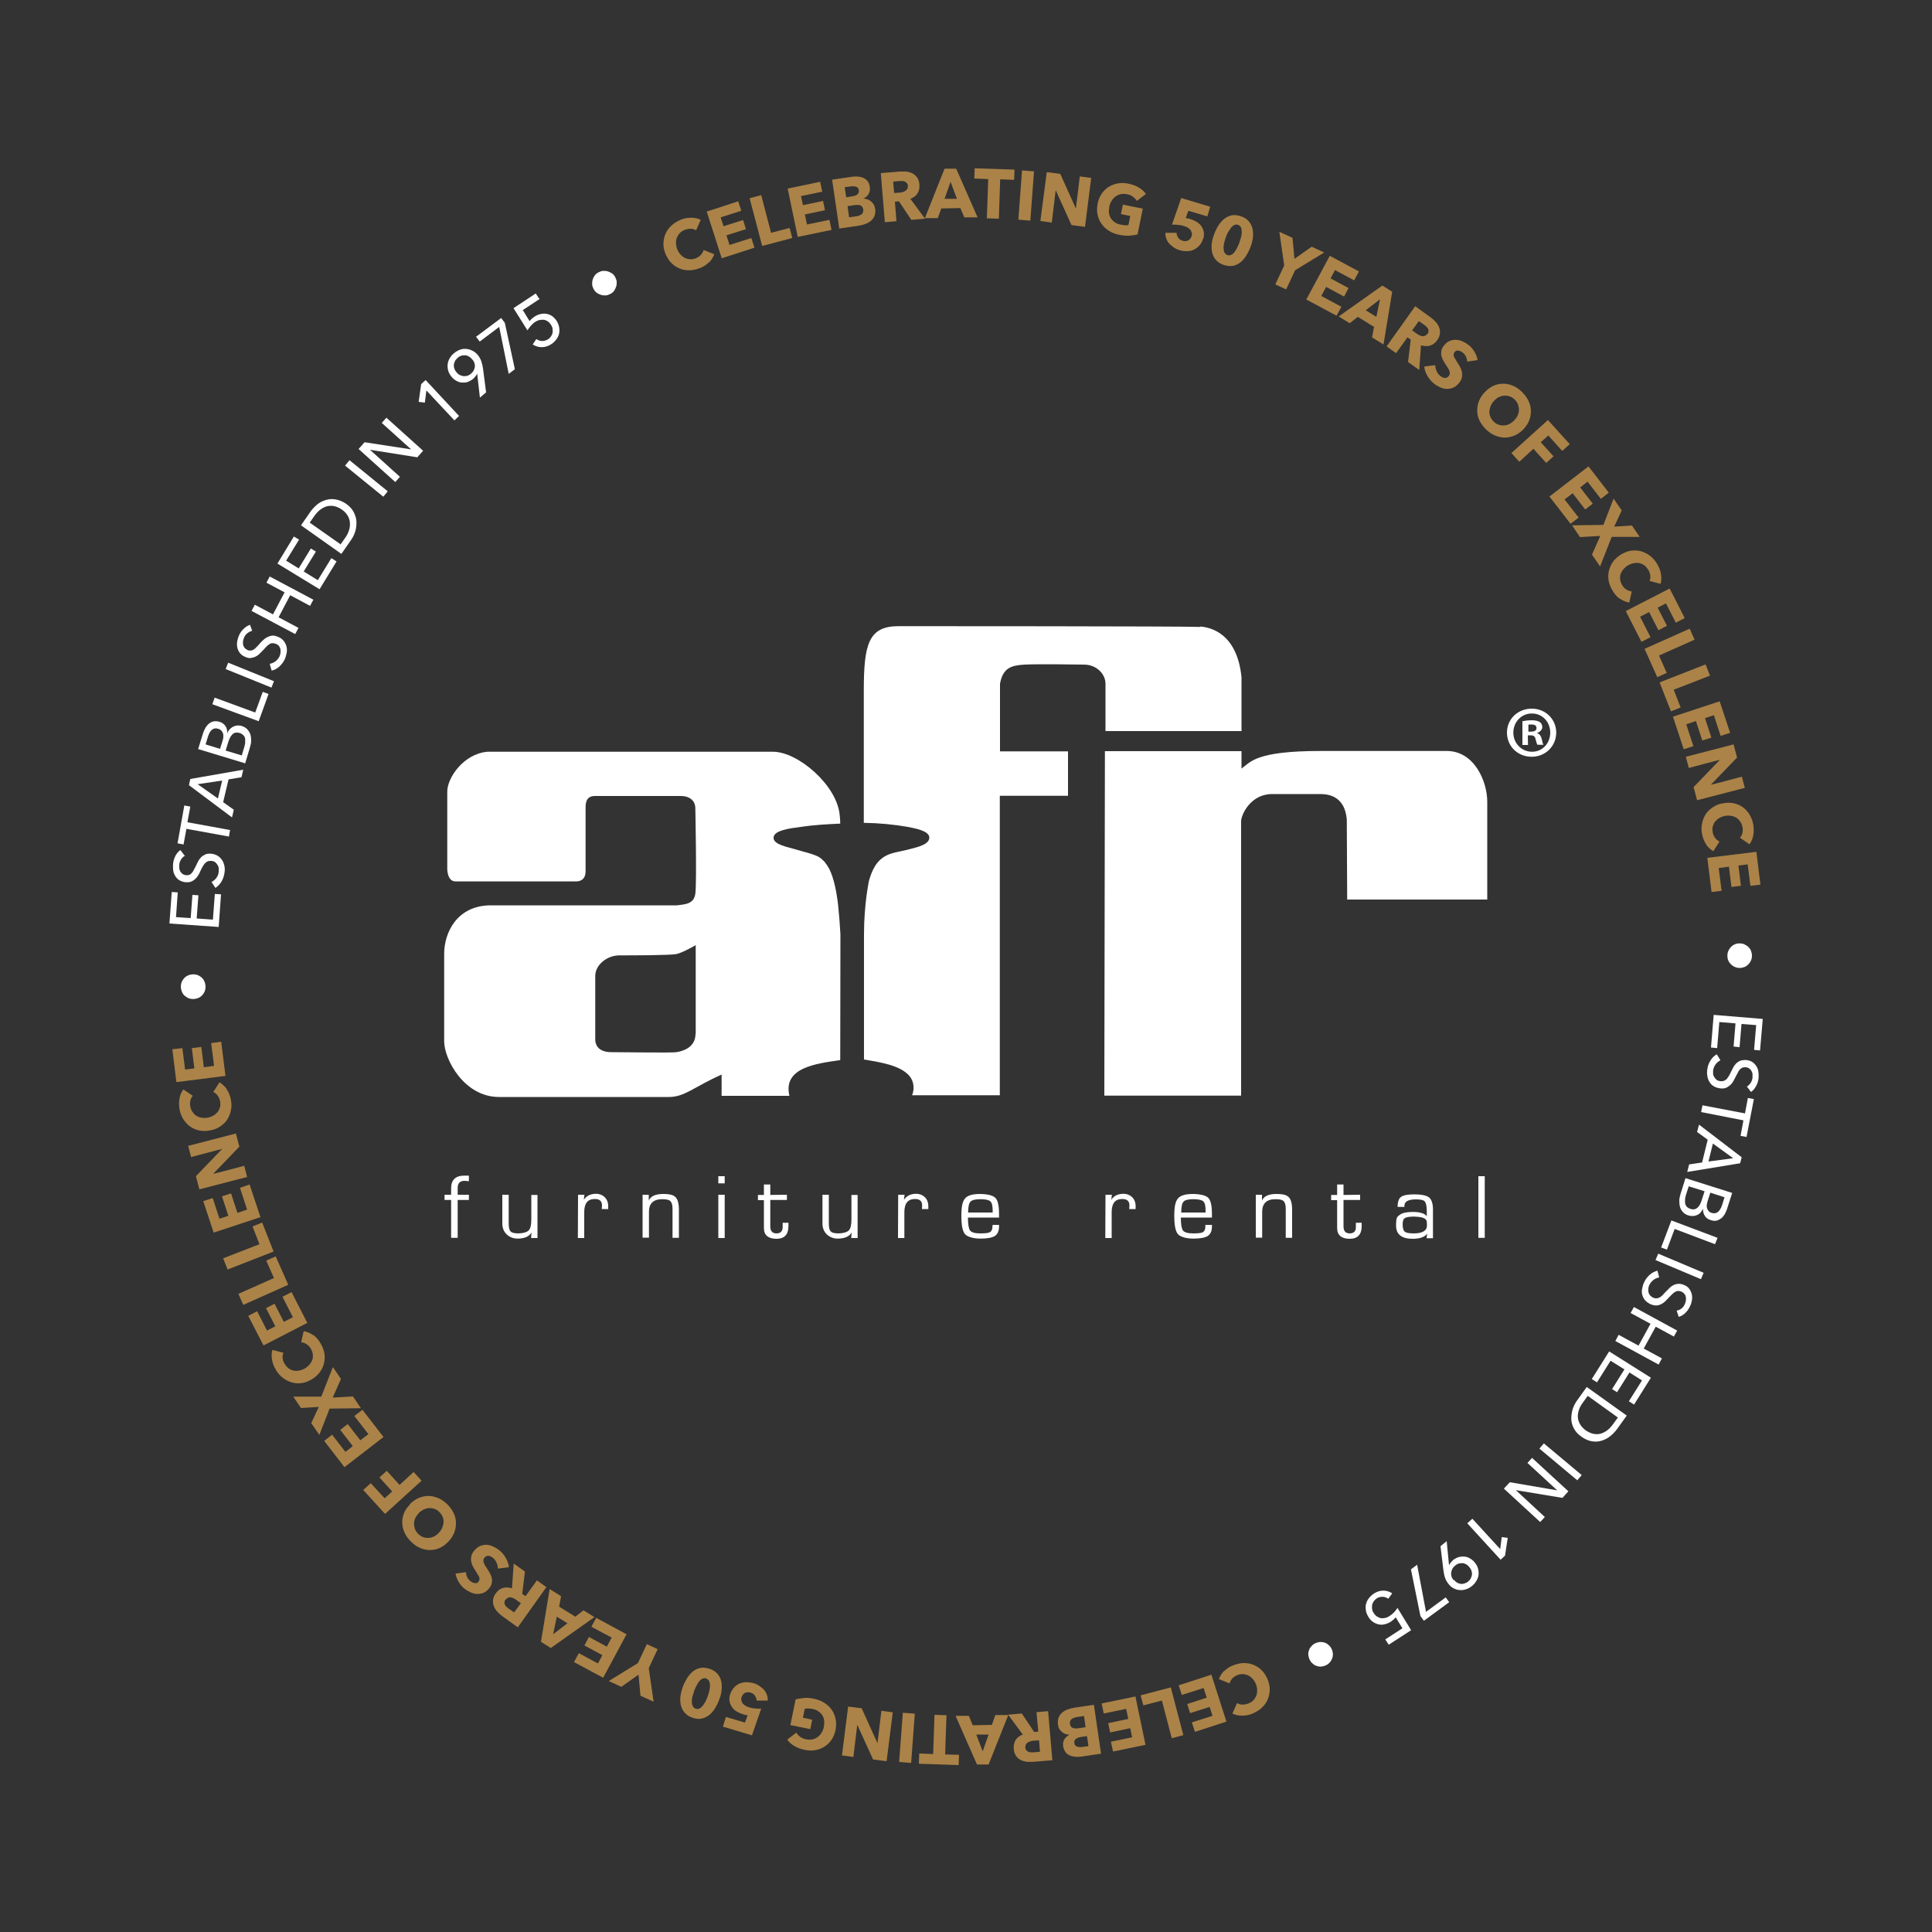 <?xml version="1.0" encoding="utf-8"?>
<!-- Generator: Adobe Illustrator 27.9.0, SVG Export Plug-In . SVG Version: 6.00 Build 0)  -->
<svg version="1.1" id="Layer_1" xmlns="http://www.w3.org/2000/svg" xmlns:xlink="http://www.w3.org/1999/xlink" x="0px" y="0px"
	 viewBox="0 0 1000 1000" style="enable-background:new 0 0 1000 1000;" xml:space="preserve">
<rect x="0" y="0" width="1000" height="1000" fill="#333333" stroke="none"/>
<style type="text/css">
	.st0{fill:#FFFFFF;}
	.st1{fill:#AB8348;}
</style>
<g>
	<g>
		<path class="st0" d="M571.9,388.8h70.7v9c4.6-3.2,6.9-9.1,41-9.1s65.2,0,65.2,0c14.3,0,21,15.7,21,26.3s0,50.6,0,50.6h-72.5
			l-0.2-41.3c-1.1-13.6-11.4-13.3-14.4-13.3s-24.3,0-24.3,0c-11.1,0-16,10.7-16,14.1v142h-70.8L571.9,388.8L571.9,388.8z"/>
		<path class="st0" d="M621.2,324.5c-5.3-0.4-156.1-0.4-156.1-0.4c-15.5,0-18,9.2-18,33.3s0,22.9,0,22.9v45.6
			c7.8,0.1,15.3,0.8,22.7,2.1c4.3,0.8,10.9,2.1,11.2,5.3c0.3,3.7-5.9,5.1-9.7,6.1c-5,1.4-8.7,1.6-12.3,3.3
			c-5.5,2.7-7.7,7.9-9.2,13.1c0,0-2.6,11.9-2.6,27.8v64.8c9,1.5,18.9,3.1,23.5,8.5c2.4,2.8,2.7,6.8,1.4,10h45.4v-155h35.3v-23h-35.2
			v-35c1.5-8.3,5.9-9.5,12.7-9.9s30.8,0,30.8,0c6.5,0,11.1,4.9,11.1,9.9s0,24.5,0,24.5h70.4v-27.9c-2.3-22.7-16-25.8-21.3-26.2
			L621.2,324.5z"/>
		<path class="st0" d="M408.6,567.2c-3.5-14.7,14-16.7,26.3-18.5c0.1-14.2,0-40.1,0.1-65.1c-0.3-5.3-0.7-10.6-1.2-15.2
			c-0.8-6.8-2.1-13.7-4.6-18.7c-0.3-0.5-0.6-1-0.9-1.5c0,0,0-0.1-0.1-0.2c-0.3-0.4-0.6-0.8-0.9-1.2c0,0,0,0,0-0.1
			c-0.3-0.4-0.7-0.8-1.1-1.2l0,0c-0.4-0.4-0.8-0.8-1.3-1.2c-0.2-0.1-0.3-0.2-0.4-0.3c-2.4-1.8-8.7-3.1-12.9-4.4
			c-3.7-1.2-11-2.3-11.2-5.8c-0.2-4,8.1-5,14.1-5.8c7.4-1.1,14.1-1.4,20.4-1.7l0,0c0-2-0.2-3.5-0.3-4.6
			c-1.5-15.4-21.6-32.6-34.5-32.6H252.3c-12.5,1.1-20.8,13.6-20.8,20.6v40.1c0,0,0,6.4,4.2,6.4h62.5c0,0,4.9,0.4,4.9-5.2v-33
			c0-2.8,0.5-6,4.9-6h44.4c4.5,0,7.5,2.4,7.5,6.4c0,0,0.8,39,0,44.2s-4.7,5.4-9.5,6h-96.3c-17.7,0-24.2,14.3-24.2,25.1V539
			c0,9.1,10.2,28.8,28.4,28.8c0,0,82.6,0,87.9,0c8.3,0,12.9-5.2,27.3-11.6v11L408.6,567.2L408.6,567.2z M360,535.1
			c0,7.4-7.2,9.1-9.9,9.5c-2.7,0.4-26.4,0-33.7,0s-8.3-4.5-8.3-6.4v-33c0-5.9,6.2-10.7,12.5-10.7s26.2,0,29.6-0.7
			c3.4-0.8,9.9-4.6,9.9-4.6v45.9L360,535.1z"/>
		<path class="st0" d="M792.9,366.8c7.1,0,12.6,5.5,12.6,12.4s-5.5,12.5-12.7,12.5s-12.8-5.4-12.8-12.5s5.7-12.4,12.8-12.4l0,0
			H792.9z M792.8,369.3c-5.4,0-9.5,4.5-9.5,9.9s4.1,9.9,9.7,9.9c5.4,0,9.4-4.4,9.4-9.9s-4-9.9-9.5-9.9l0,0H792.8z M790.9,385.6H788
			v-12.3c1.1-0.2,2.7-0.5,4.8-0.5s3.4,0.4,4.3,1c0.7,0.5,1.2,1.5,1.2,2.6s-1.1,2.5-2.6,2.9v0.2c1.2,0.4,1.9,1.4,2.3,3
			c0.4,1.9,0.6,2.6,0.9,3h-3.1c-0.4-0.5-0.6-1.5-1-2.9c-0.2-1.4-1-2-2.6-2h-1.4L790.9,385.6L790.9,385.6z M791,378.7h1.4
			c1.6,0,2.9-0.5,2.9-1.8s-0.8-1.9-2.6-1.9s-1.3,0-1.6,0.2v3.5L791,378.7z"/>
	</g>
	<g>
		<path class="st0" d="M233.5,640.7v-19.6h-3.4v-2.7h3.4v-3.3c0-4.4,2.3-6.6,6.8-6.6s1.5,0,2.4,0.2v2.7c-1.1-0.1-1.8-0.2-2.3-0.2
			c-2.3,0-3.5,1.2-3.5,3.6v3.6h5.8v2.7h-5.8v19.6H233.5L233.5,640.7z"/>
		<path class="st0" d="M278.2,618.4v22.4h-3.3l0.2-2.9l0,0c-1.1,2.1-3.6,3.2-7.3,3.2s-7.8-2.6-7.8-7.8v-14.9h3.3v14.9
			c0,2,0.3,3.4,1,4.1c0.7,0.7,2,1,4,1s4.3-0.5,5.3-1.5s1.4-2.9,1.4-5.6v-12.8h3.3L278.2,618.4z"/>
		<path class="st0" d="M299.2,618.4h3.3l-0.3,2.6l0,0c1.3-2,3.4-3.1,6.4-3.1s6.2,2.1,6.2,6.4v1.5h-3.3v-0.6c0.1-0.6,0.1-1,0.1-1.2
			c0-2.3-1.2-3.4-3.7-3.4c-3.7,0-5.5,2.2-5.5,6.8v13.4h-3.3L299.2,618.4L299.2,618.4z"/>
		<path class="st0" d="M332.6,618.4h3.2v3l0,0c1-2.3,3.5-3.4,7.4-3.4s5.4,0.6,6.5,1.7c1.1,1.1,1.7,3.3,1.7,6.5v14.5h-3.3v-15.1
			c0-1.9-0.4-3.2-1.1-3.9s-2.1-1-4.2-1c-4.6,0-6.9,2.2-6.9,6.5v13.4h-3.3v-22.4L332.6,618.4z"/>
		<path class="st0" d="M375.1,608.8v3.7h-3.3v-3.7H375.1z M375.1,618.4v22.4h-3.3v-22.4H375.1z"/>
		<path class="st0" d="M407.3,618.4v2.7h-8.6v13.7c0,2.4,1.1,3.6,3.2,3.6s3.2-1.1,3.2-3.2v-1.1v-1.2h3v1.7c0,4.4-2.1,6.6-6.2,6.6
			s-6.5-1.8-6.5-5.5v-14.5h-3.1v-2.7h3.1v-5.4h3.3v5.4L407.3,618.4L407.3,618.4z"/>
		<path class="st0" d="M443.9,618.4v22.4h-3.3l0.2-2.9l0,0c-1.1,2.1-3.6,3.2-7.3,3.2s-7.8-2.6-7.8-7.8v-14.9h3.3v14.9
			c0,2,0.3,3.4,1,4.1c0.7,0.7,2,1,4,1s4.3-0.5,5.3-1.5s1.4-2.9,1.4-5.6v-12.8h3.3L443.9,618.4z"/>
		<path class="st0" d="M464.9,618.4h3.3l-0.3,2.6l0,0c1.3-2,3.4-3.1,6.4-3.1s6.2,2.1,6.2,6.4v1.5h-3.3v-0.6c0.1-0.6,0.1-1,0.1-1.2
			c0-2.3-1.2-3.4-3.7-3.4c-3.6,0-5.5,2.2-5.5,6.8v13.4h-3.3L464.9,618.4L464.9,618.4z"/>
		<path class="st0" d="M513.8,634h3.3v0.8c0,2.3-0.7,3.9-2.1,4.9c-1.4,0.9-3.9,1.4-7.4,1.4s-6.8-0.8-8.1-2.3
			c-1.3-1.5-1.9-4.7-1.9-9.5s0.6-7.4,1.9-9c1.3-1.5,3.8-2.3,7.6-2.3s6.8,0.7,8.1,2s1.9,4.1,1.9,8.4v1.8H501c0,3.5,0.4,5.8,1.1,6.7
			c0.8,1,2.5,1.5,5.3,1.5s4.3-0.2,5.1-0.7s1.2-1.5,1.2-3L513.8,634L513.8,634z M513.8,627.6v-1.1c0-2.4-0.4-4-1.2-4.7
			s-2.5-1.1-5.1-1.1s-4.4,0.4-5.2,1.3c-0.8,0.8-1.2,2.7-1.2,5.6H513.8L513.8,627.6z"/>
		<path class="st0" d="M572.2,618.4h3.3l-0.3,2.6l0,0c1.3-2,3.4-3.1,6.4-3.1s6.2,2.1,6.2,6.4v1.5h-3.3v-0.6c0.1-0.6,0.1-1,0.1-1.2
			c0-2.3-1.2-3.4-3.7-3.4c-3.7,0-5.5,2.2-5.5,6.8v13.4h-3.3L572.2,618.4L572.2,618.4z"/>
		<path class="st0" d="M624,634h3.3v0.8c0,2.3-0.7,3.9-2.1,4.9c-1.4,0.9-3.9,1.4-7.4,1.4s-6.8-0.8-8.1-2.3s-1.9-4.7-1.9-9.5
			s0.6-7.4,1.9-9c1.3-1.5,3.8-2.3,7.6-2.3s6.8,0.7,8.1,2s1.9,4.1,1.9,8.4v1.8h-16.1c0,3.5,0.4,5.8,1.1,6.7c0.8,1,2.5,1.5,5.3,1.5
			s4.4-0.2,5.1-0.7c0.8-0.5,1.2-1.5,1.2-3V634L624,634z M624,627.6v-1.1c0-2.4-0.4-4-1.2-4.7s-2.5-1.1-5.1-1.1s-4.4,0.4-5.1,1.3
			c-0.8,0.8-1.2,2.7-1.2,5.6h12.7H624z"/>
		<path class="st0" d="M650,618.4h3.2v3l0,0c1-2.3,3.5-3.4,7.4-3.4s5.4,0.6,6.5,1.7c1.1,1.1,1.7,3.3,1.7,6.5v14.5h-3.3v-15.1
			c0-1.9-0.4-3.2-1.1-3.9c-0.7-0.7-2.1-1-4.2-1c-4.6,0-6.9,2.2-6.9,6.5v13.4H650v-22.4L650,618.4z"/>
		<path class="st0" d="M704,618.4v2.7h-8.6v13.7c0,2.4,1.1,3.6,3.2,3.6s3.2-1.1,3.2-3.2v-1.1v-1.2h3v1.7c0,4.4-2.1,6.6-6.2,6.6
			s-6.5-1.8-6.5-5.5v-14.5H689v-2.7h3.1v-5.4h3.3v5.4L704,618.4L704,618.4z"/>
		<path class="st0" d="M726.7,624.7h-3.3c0-2.6,0.6-4.4,1.8-5.2c1.2-0.9,3.5-1.3,6.9-1.3s6.2,0.5,7.6,1.6c1.3,1.1,2,3.2,2,6.3v14.8
			h-3.3l0.3-2.4l0,0c-1.2,1.8-3.8,2.7-7.6,2.7c-5.6,0-8.5-2.3-8.5-6.8s0.6-4.6,1.9-5.6c1.3-1,3.5-1.5,6.9-1.5s6.3,0.8,7.1,2.3l0,0
			v-2.7c0-2.6-0.4-4.2-1-5c-0.7-0.8-2.2-1.1-4.6-1.1c-4,0-6,1.1-6,3.4s0,0.3,0,0.7L726.7,624.7z M732,629.7c-2.5,0-4.1,0.3-4.9,0.8
			c-0.8,0.5-1.1,1.7-1.1,3.4s0.4,3,1.1,3.6c0.7,0.6,2.3,0.9,4.6,0.9c4.6,0,6.9-1.4,6.9-4.2s-0.4-2.9-1.3-3.5
			C736.4,630.1,734.7,629.8,732,629.7L732,629.7z"/>
		<path class="st0" d="M768.5,608.8v31.9h-3.3v-31.9H768.5z"/>
	</g>
</g>
<g>
	<path class="st1" d="M367,135.7c-1.3,1.3-2.9,2.4-4.9,3.1c-1.8,0.7-3.7,1.1-5.4,1.1c-1.8,0-3.5-0.3-5.1-1s-3-1.6-4.2-2.9
		c-1.3-1.3-2.2-2.9-3-4.7c-0.7-1.9-1.1-3.8-1-5.6s0.5-3.5,1.2-5s1.8-2.9,3.1-4.1c1.3-1.2,2.9-2.1,4.7-2.9c1.7-0.7,3.5-1,5.3-1
		c1.9,0,3.5,0.3,5,1.1l-2.4,5.4c-0.8-0.5-1.7-0.8-2.8-0.8c-1,0-2,0.2-2.9,0.5c-1,0.4-1.9,0.9-2.6,1.6s-1.2,1.5-1.6,2.4
		s-0.5,1.8-0.5,2.9c0,1,0.2,2.1,0.6,3.1c0.4,1.1,1,2,1.7,2.8s1.5,1.4,2.3,1.8c0.8,0.4,1.7,0.6,2.7,0.7c1,0,1.9-0.1,2.9-0.5
		c1.1-0.4,2-1.1,2.7-1.8c0.7-0.8,1.1-1.6,1.4-2.5l5.5,2.2c-0.6,1.6-1.5,3.1-2.8,4.4L367,135.7z"/>
	<path class="st1" d="M373.6,133.8l-7.8-24.3l16.3-5.3l1.6,4.9l-10.7,3.4l1.5,4.6l10.1-3.2l1.5,4.7l-10.1,3.2l1.6,5l11.3-3.6l1.6,5
		l-17,5.5L373.6,133.8z"/>
	<path class="st1" d="M394.5,127.3l-6.5-24.7l6-1.6l5.1,19.5l9.6-2.5l1.4,5.2L394.5,127.3z"/>
	<path class="st1" d="M412.9,122.6l-5.2-25l16.8-3.5l1.1,5.1l-11,2.3l1,4.7L426,104l1,4.8l-10.4,2.2l1.1,5.2l11.6-2.4l1.1,5.2
		l-17.4,3.6L412.9,122.6z"/>
	<path class="st1" d="M453,108c0.2,1.4,0,2.6-0.3,3.6c-0.4,1-1,1.9-1.8,2.6s-1.8,1.3-2.9,1.7c-1.1,0.4-2.3,0.7-3.5,0.9l-10.1,1.5
		L430.7,93l10.1-1.5c1-0.1,2-0.2,3-0.1c1.1,0,2,0.3,2.9,0.6c0.9,0.4,1.7,0.9,2.3,1.7c0.6,0.8,1.1,1.8,1.2,3.1c0.2,1.4,0,2.6-0.6,3.6
		s-1.5,1.8-2.7,2.4l0,0c0.7,0,1.4,0.2,2.1,0.4c0.7,0.2,1.3,0.6,1.8,1s1,1,1.4,1.6s0.6,1.4,0.7,2.2L453,108z M444.5,98.4
		c-0.1-0.9-0.5-1.4-1.3-1.7c-0.7-0.3-1.7-0.4-3-0.2l-3,0.4l0.8,5.2l3.3-0.5c1.1-0.2,2-0.5,2.6-1.1S444.7,99.2,444.5,98.4L444.5,98.4
		z M446.8,108.3c-0.2-1-0.7-1.7-1.5-2s-1.9-0.3-3.2-0.1l-3.4,0.5l0.8,5.8l3.4-0.5c0.5,0,1-0.2,1.5-0.3c0.5-0.2,0.9-0.4,1.3-0.6
		s0.7-0.6,0.9-1.1c0.2-0.4,0.3-1,0.2-1.6L446.8,108.3z"/>
	<path class="st1" d="M471.7,113.8l-6.4-9.6l-2.1,0.2l0.8,10.1l-6,0.5l-2.1-25.4l9.7-0.8c1.2-0.1,2.4,0,3.6,0c1.2,0.2,2.3,0.5,3.2,1
		s1.8,1.3,2.4,2.2c0.6,0.9,1,2.1,1.1,3.6c0.1,1.7-0.2,3.2-1,4.5s-2.1,2.2-3.7,2.8l7.6,10.3l-7.2,0.6L471.7,113.8z M469.9,96.2
		c0-0.6-0.2-1.1-0.5-1.4s-0.6-0.6-1-0.8c-0.4-0.2-0.9-0.3-1.4-0.3s-1,0-1.4,0l-3.3,0.3l0.5,5.9l2.9-0.2c0.5,0,1-0.1,1.5-0.3
		c0.5-0.1,1-0.3,1.4-0.6c0.4-0.3,0.7-0.6,1-1S469.9,96.8,469.9,96.2z"/>
	<path class="st1" d="M499.2,112.7l-2.1-5l-9.9,0.2l-1.8,5h-6.7c0,0.1,10.2-25.6,10.2-25.6h6c0-0.1,11.1,25.2,11.1,25.2h-6.9
		L499.2,112.7z M492,94.1l-3.1,8.8h6.4C495.3,102.8,492,94.1,492,94.1z"/>
	<path class="st1" d="M517.7,92.9l-0.7,20.3l-6.2-0.2l0.7-20.3l-7.2-0.3l0.2-5.3l20.6,0.7l-0.2,5.3l-7.2-0.3L517.7,92.9z"/>
	<path class="st1" d="M527.1,113.7l1.9-25.5l6.2,0.5l-1.9,25.5L527.1,113.7z"/>
	<path class="st1" d="M554.6,116.5l-8.1-17.9h-0.1l-2,16.6l-5.9-0.8l3.3-25.3l7,0.9l8,17.8h0.1l2-16.5l5.9,0.8l-3.2,25.3
		L554.6,116.5L554.6,116.5z"/>
	<path class="st1" d="M584.7,122c-1.7,0-3.5,0-5.5-0.5c-2-0.4-3.8-1.1-5.3-2.1c-1.6-1-2.8-2.2-3.8-3.6s-1.6-3-2-4.7
		c-0.4-1.8-0.3-3.6,0-5.6c0.4-2,1.1-3.7,2.1-5.2s2.3-2.7,3.7-3.6c1.5-0.9,3.1-1.5,4.8-1.8c1.8-0.3,3.6-0.2,5.5,0.2
		c2,0.4,3.8,1.1,5.3,2s2.8,2,3.6,3.3l-4.7,3.6c-0.4-0.8-1.1-1.5-2-2.2s-1.9-1.1-3.2-1.3c-1.1-0.2-2.1-0.2-3.1,0s-1.9,0.6-2.7,1.2
		s-1.5,1.3-2,2.2c-0.6,0.9-1,1.9-1.2,3c-0.2,1.2-0.3,2.2-0.2,3.3c0.1,1,0.5,2,1,2.8s1.2,1.5,2.1,2.1c0.9,0.6,1.9,1,3.1,1.2
		c0.7,0.1,1.4,0.2,2,0.3s1.3,0,1.9-0.2l0.9-4.6l-4.8-1l1-4.9l10.3,2.1l-2.7,13.3c-1.4,0.4-2.9,0.6-4.6,0.7L584.7,122z"/>
	<path class="st1" d="M622.7,123.5c-0.4,1.5-1.1,2.7-2,3.7c-0.9,0.9-1.8,1.6-2.9,2.1c-1.1,0.5-2.3,0.7-3.5,0.7s-2.5-0.1-3.7-0.5
		c-1.1-0.3-2.1-0.8-3-1.4c-0.9-0.6-1.7-1.3-2.4-2c-0.7-0.8-1.2-1.6-1.5-2.6c-0.4-0.9-0.5-1.9-0.5-3h5.8c0,0.9,0.3,1.7,0.8,2.5
		s1.3,1.3,2.3,1.6c1,0.3,1.9,0.3,2.8-0.1c0.9-0.4,1.5-1.2,1.9-2.3c0.2-0.7,0.2-1.4,0-1.9c-0.2-0.6-0.4-1.1-0.8-1.5
		c-0.4-0.4-0.9-0.8-1.4-1.1c-0.6-0.3-1.1-0.5-1.7-0.7c-0.9-0.3-1.9-0.5-3.1-0.6c-1.2-0.1-2.2-0.2-3.2-0.1l4.8-13.8l15,4.5l-1.5,5
		l-9.8-2.9l-1.4,3.8c0.4,0,0.8,0,1.3,0.2c0.5,0,0.9,0.2,1.2,0.3c1.2,0.4,2.3,0.9,3.3,1.5s1.8,1.4,2.4,2.3c0.6,0.9,1,1.9,1.2,3
		s0,2.3-0.3,3.6L622.7,123.5z"/>
	<path class="st1" d="M647.3,127.7c-0.6,1.7-1.4,3.2-2.3,4.7c-0.9,1.4-1.9,2.6-3.1,3.5c-1.2,0.9-2.5,1.5-3.9,1.7
		c-1.4,0.3-3,0-4.7-0.5c-1.7-0.6-3-1.5-4-2.6c-0.9-1.1-1.6-2.4-1.9-3.8c-0.3-1.4-0.4-3-0.2-4.6c0.2-1.7,0.6-3.3,1.3-5
		c0.6-1.7,1.4-3.2,2.3-4.6c0.9-1.4,1.9-2.5,3.1-3.4c1.2-0.9,2.5-1.4,3.9-1.7c1.4-0.2,3,0,4.7,0.6s3,1.5,3.9,2.6s1.6,2.4,1.9,3.8
		s0.4,2.9,0.2,4.6c-0.2,1.6-0.6,3.3-1.3,5L647.3,127.7z M641.5,125.5c0.3-0.7,0.5-1.6,0.8-2.5c0.2-0.9,0.4-1.8,0.4-2.7
		c0-0.9,0-1.7-0.3-2.4c-0.3-0.7-0.8-1.2-1.5-1.5s-1.5-0.2-2.1,0.1c-0.7,0.4-1.3,0.9-1.8,1.6s-1,1.5-1.5,2.3c-0.4,0.9-0.8,1.7-1,2.4
		c-0.3,0.8-0.5,1.6-0.8,2.6c-0.2,0.9-0.4,1.9-0.4,2.7s0.1,1.7,0.4,2.4s0.8,1.2,1.5,1.5s1.4,0.2,2.1-0.1s1.3-0.9,1.8-1.6
		c0.5-0.7,1-1.5,1.4-2.4s0.8-1.7,1.1-2.5L641.5,125.5z"/>
	<path class="st1" d="M670.3,140l-4.6,9.8l-5.6-2.6l4.6-9.8l-2.5-17.4l6.8,3.1l1,10.9l8.9-6.3l6.5,3l-15.1,9.2L670.3,140z"/>
	<path class="st1" d="M676.2,154.9l12.1-22.5l15.1,8.1l-2.5,4.6l-9.9-5.3l-2.3,4.3l9.3,5l-2.3,4.4l-9.3-5l-2.5,4.7l10.4,5.6
		l-2.5,4.6l-15.7-8.4L676.2,154.9z"/>
	<path class="st1" d="M710.2,174.5l1-5.3l-8.4-5.2l-4.2,3.3l-5.7-3.5l22.6-16l5.1,3.2l-4.5,27.3l-5.8-3.6L710.2,174.5z M714.3,154.9
		l-7.4,5.7l5.5,3.4L714.3,154.9L714.3,154.9z"/>
	<path class="st1" d="M728.8,187.3l1.4-11.5l-1.7-1.2l-5.9,8.2l-4.9-3.5l14.8-20.8l7.9,5.7c1,0.7,1.9,1.5,2.7,2.4s1.4,1.8,1.8,2.9
		c0.4,1,0.5,2.1,0.4,3.2c-0.1,1.1-0.6,2.3-1.5,3.5c-1,1.4-2.2,2.3-3.7,2.7c-1.4,0.4-3,0.3-4.6-0.2l-0.9,12.8l-5.9-4.2L728.8,187.3z
		 M738.9,172.8c0.4-0.5,0.5-1,0.5-1.4c0-0.5,0-0.9-0.3-1.3c-0.2-0.4-0.5-0.8-0.9-1.1s-0.7-0.7-1.1-0.9l-2.7-1.9l-3.5,4.8l2.4,1.7
		c0.4,0.3,0.9,0.6,1.3,0.8s1,0.4,1.4,0.5c0.5,0,1,0,1.4-0.1c0.5-0.2,0.9-0.5,1.3-1L738.9,172.8z"/>
	<path class="st1" d="M759.4,187.2c0-0.9-0.2-1.7-0.6-2.6c-0.4-0.8-0.9-1.5-1.6-2c-0.3-0.3-0.7-0.5-1-0.7s-0.8-0.3-1.1-0.4
		c-0.4,0-0.8,0-1.2,0c-0.4,0.1-0.7,0.4-1,0.8c-0.3,0.3-0.4,0.7-0.5,1c0,0.3,0,0.7,0.1,1.1c0.1,0.4,0.3,0.8,0.6,1.2s0.6,0.9,0.9,1.5
		c0.5,0.8,1,1.6,1.5,2.4c0.5,0.9,0.9,1.8,1.1,2.7c0.2,0.9,0.3,1.9,0.1,2.9c-0.1,1-0.6,2-1.4,3c-0.9,1.1-1.9,2-3,2.5
		s-2.2,0.7-3.4,0.7s-2.3-0.3-3.4-0.8c-1.1-0.5-2.2-1.1-3.2-1.9c-1.4-1.1-2.6-2.5-3.5-4.1s-1.5-3.2-1.6-4.8l5.7-0.7
		c0,1,0.2,2,0.7,3.1c0.5,1,1.1,1.9,1.9,2.5c0.4,0.3,0.7,0.5,1.1,0.7c0.4,0.2,0.8,0.3,1.2,0.3s0.8,0,1.1-0.2c0.4-0.2,0.7-0.4,1-0.8
		c0.3-0.4,0.5-0.8,0.5-1.2s0-0.9-0.2-1.4s-0.4-1-0.8-1.6c-0.4-0.6-0.8-1.3-1.3-2s-0.9-1.5-1.3-2.2c-0.4-0.8-0.6-1.6-0.8-2.4
		c-0.1-0.8,0-1.7,0.1-2.5c0.2-0.9,0.7-1.7,1.4-2.6c0.9-1.1,1.9-1.9,3-2.3c1.1-0.4,2.2-0.6,3.3-0.5c1.1,0,2.3,0.4,3.4,0.9
		s2.1,1.1,3.1,1.9c1.1,0.9,2.1,2,2.9,3.4c0.8,1.4,1.4,2.8,1.6,4.3l-5.7,0.8L759.4,187.2z"/>
	<path class="st1" d="M788.6,222.1c-1.4,1.5-2.9,2.5-4.6,3.3c-1.7,0.7-3.4,1.1-5.1,1.1c-1.7,0-3.4-0.4-5.1-1.1
		c-1.7-0.7-3.2-1.8-4.7-3.2c-1.4-1.4-2.5-2.9-3.3-4.5s-1.2-3.3-1.2-5s0.2-3.4,0.9-5.1c0.7-1.7,1.7-3.3,3.1-4.7
		c1.4-1.5,3-2.6,4.6-3.3s3.3-1,5-1s3.4,0.4,5,1.1c1.7,0.7,3.2,1.8,4.6,3.2c1.4,1.4,2.5,2.9,3.3,4.5s1.2,3.3,1.3,5
		c0,1.7-0.2,3.4-0.8,5C791,219.1,789.9,220.6,788.6,222.1L788.6,222.1z M783.8,217.5c0.8-0.8,1.4-1.7,1.8-2.6
		c0.4-0.9,0.6-1.9,0.6-2.8c0-0.9-0.2-1.9-0.5-2.8c-0.4-0.9-0.9-1.7-1.7-2.5s-1.6-1.3-2.5-1.6s-1.8-0.5-2.8-0.4
		c-0.9,0-1.9,0.3-2.8,0.7c-0.9,0.4-1.8,1.1-2.5,1.9c-0.8,0.8-1.4,1.7-1.8,2.7c-0.4,0.9-0.6,1.9-0.7,2.8c0,0.9,0.1,1.9,0.5,2.8
		c0.4,0.9,0.9,1.7,1.7,2.5s1.6,1.3,2.5,1.6s1.8,0.5,2.8,0.4c1,0,1.9-0.3,2.8-0.7C782.1,219,783,218.4,783.8,217.5L783.8,217.5z"/>
	<path class="st1" d="M801.4,225.4l-3.9,3.5l6.6,7.3l-3.8,3.4l-6.6-7.3l-7.3,6.7l-4.1-4.5l18.9-17.1l11.3,12.5l-3.9,3.5L801.4,225.4
		L801.4,225.4z"/>
	<path class="st1" d="M802,257l20.2-15.6l10.5,13.6l-4.1,3.2l-6.9-8.9l-3.8,3l6.5,8.4l-3.9,3l-6.5-8.4l-4.2,3.2l7.3,9.4l-4.2,3.2
		L802,257L802,257z"/>
	<path class="st1" d="M824,287.1l4.3-9.7l-10.5,0.6l-4.1-6.1l16.2-0.2l5.3-13.6l4.2,6.1l-3.9,8.4l9.2-0.6l4,5.9h-14.5l-6,15.3
		l-4.3-6.3L824,287.1z"/>
	<path class="st1" d="M838.5,310c-1.5-1-2.8-2.5-3.9-4.4c-1-1.7-1.7-3.4-2-5.2c-0.3-1.8-0.2-3.5,0.2-5.1s1.1-3.2,2.2-4.7
		c1.1-1.4,2.5-2.7,4.2-3.7c1.8-1,3.5-1.7,5.3-1.9s3.5-0.1,5.1,0.4s3.2,1.3,4.6,2.4c1.4,1.1,2.6,2.5,3.6,4.2c0.9,1.6,1.6,3.2,1.9,5.1
		c0.3,1.8,0.3,3.5-0.2,5.1l-5.7-1.5c0.4-0.9,0.5-1.9,0.4-2.9c-0.2-1-0.5-1.9-1-2.8c-0.6-0.9-1.2-1.7-2-2.3c-0.8-0.6-1.7-1-2.6-1.2
		c-0.9-0.2-1.9-0.2-2.9,0s-2,0.5-3,1.1s-1.8,1.3-2.5,2.1c-0.6,0.8-1.1,1.6-1.4,2.5c-0.3,0.9-0.3,1.8-0.2,2.8s0.5,1.9,1,2.8
		c0.6,1.1,1.4,1.9,2.3,2.4c0.9,0.5,1.8,0.9,2.7,0.9l-1.3,5.8c-1.7-0.3-3.3-1-4.8-2L838.5,310z"/>
	<path class="st1" d="M841.5,316.3l22.7-11.7l7.8,15.3l-4.6,2.4l-5.1-10l-4.3,2.2l4.8,9.4l-4.4,2.3l-4.8-9.4l-4.7,2.4l5.4,10.6
		l-4.7,2.4L841.5,316.3L841.5,316.3z"/>
	<path class="st1" d="M851.3,335.8l23.3-10.4l2.5,5.7l-18.4,8.2l4,9l-4.9,2.2l-6.6-14.7L851.3,335.8z"/>
	<path class="st1" d="M859,353.2l23.8-9.3l2.3,5.8l-18.8,7.3l3.6,9.2l-5,2L859,353.2L859,353.2z"/>
	<path class="st1" d="M865.8,371l24.3-8l5.4,16.3l-4.9,1.6l-3.5-10.7l-4.6,1.5l3.3,10.1l-4.7,1.5l-3.3-10.1l-5,1.7l3.7,11.3l-5,1.6
		l-5.6-16.9L865.8,371z"/>
	<path class="st1" d="M876.6,407.4l13.6-14.1l0,0c0-0.1-16.1,4.2-16.1,4.2l-1.5-5.8l24.7-6.4l1.8,6.8l-13.6,14.1l0,0
		c0,0.1,16.1-4.2,16.1-4.2l1.5,5.8l-24.7,6.4L876.6,407.4z"/>
	<path class="st1" d="M883.2,437.2c-1-1.5-1.8-3.3-2.2-5.4c-0.4-1.9-0.4-3.8,0-5.6c0.3-1.8,1-3.4,1.9-4.8s2.2-2.6,3.7-3.6
		s3.2-1.7,5.2-2c2-0.4,3.9-0.4,5.7,0s3.3,1.1,4.7,2.1s2.5,2.3,3.4,3.8s1.6,3.3,1.9,5.2c0.3,1.8,0.3,3.6,0,5.4s-1,3.4-2,4.7l-4.9-3.4
		c0.7-0.7,1.1-1.6,1.3-2.6s0.2-2,0-2.9c-0.2-1.1-0.6-2-1.1-2.8c-0.6-0.8-1.2-1.5-2-2s-1.7-0.9-2.7-1c-1-0.2-2.1-0.2-3.2,0
		c-1.1,0.2-2.1,0.6-3,1.1s-1.6,1.2-2.2,1.9s-0.9,1.6-1.2,2.5c-0.2,0.9-0.2,1.9,0,3c0.2,1.2,0.7,2.2,1.3,3s1.4,1.4,2.2,1.8l-3.2,5
		c-1.5-0.9-2.7-2.1-3.8-3.5L883.2,437.2z"/>
	<path class="st1" d="M883.8,444l25.3-3.1l2.1,17l-5.2,0.6l-1.4-11.1l-4.8,0.6l1.3,10.5l-4.9,0.6l-1.3-10.5l-5.3,0.7l1.5,11.8
		l-5.2,0.6l-2.2-17.7H883.8z"/>
	<path class="st0" d="M900.4,488.3c0.9,0,1.7,0.1,2.5,0.5s1.5,0.8,2,1.3c0.6,0.6,1.1,1.2,1.4,2c0.3,0.8,0.5,1.6,0.5,2.5
		s-0.1,1.7-0.5,2.5c-0.3,0.8-0.8,1.5-1.3,2c-0.6,0.6-1.2,1.1-2,1.4s-1.6,0.5-2.5,0.5s-1.7-0.1-2.5-0.5c-0.8-0.3-1.5-0.8-2-1.3
		c-0.6-0.6-1.1-1.2-1.4-2c-0.4-0.8-0.5-1.6-0.5-2.5s0.1-1.7,0.5-2.5c0.3-0.8,0.8-1.5,1.3-2c0.6-0.6,1.2-1.1,2-1.4
		C898.7,488.4,899.5,488.3,900.4,488.3z"/>
	<path class="st0" d="M889.9,529.2l-1.1,13.3l-3.2-0.3l1.4-16.9l25.4,2.1l-1.4,16.3l-3.1-0.3l1.1-12.8l-7.6-0.6l-1,12l-3.1-0.3l1-12
		l-8.5-0.7L889.9,529.2z"/>
	<path class="st0" d="M904,562.5c0.8-0.4,1.4-1,2-1.8s0.9-1.7,1.1-2.8c0-0.6,0-1.2,0-1.8s-0.2-1.2-0.5-1.7s-0.7-1-1.1-1.3
		c-0.5-0.4-1.1-0.6-1.8-0.7c-0.7,0-1.3,0-1.8,0.2s-0.9,0.5-1.3,0.9c-0.4,0.4-0.7,0.9-1,1.5s-0.6,1.2-1,1.9c-0.4,0.8-0.8,1.6-1.3,2.5
		c-0.5,0.8-1,1.6-1.7,2.2s-1.4,1.1-2.3,1.5c-0.9,0.3-2,0.4-3.2,0.2c-1.3-0.2-2.4-0.6-3.3-1.2c-0.9-0.6-1.6-1.4-2.1-2.3
		c-0.5-0.9-0.9-1.9-1-3c-0.2-1.1-0.2-2.2,0-3.3c0.2-1.6,0.7-3.1,1.6-4.5c0.8-1.4,1.9-2.5,3.3-3.3l1.9,3.1c-1,0.5-1.8,1.2-2.5,2.1
		c-0.7,0.9-1.1,2-1.3,3.1c0,0.6,0,1.2,0,1.8s0.3,1.2,0.6,1.7s0.7,1,1.2,1.4s1.1,0.6,1.9,0.7s1.4,0,2-0.2c0.6-0.3,1.1-0.6,1.5-1.1
		s0.8-1.1,1.2-1.8s0.7-1.4,1.1-2.2c0.4-0.8,0.8-1.5,1.2-2.3c0.5-0.7,1-1.4,1.6-1.9s1.4-1,2.2-1.2s1.8-0.3,3-0.2
		c1.3,0.2,2.3,0.6,3.1,1.2c0.8,0.6,1.5,1.4,2,2.3c0.5,0.9,0.8,1.9,0.9,3c0.1,1.1,0.1,2.1,0,3.2c-0.2,1.5-0.7,2.8-1.4,4
		s-1.5,2.2-2.5,2.8l-2.1-2.8L904,562.5z"/>
	<path class="st0" d="M880.5,575.6l0.7-3.5l22,4.2l1.5-8l3.1,0.6l-3.8,19.6l-3.1-0.6l1.5-8L880.5,575.6L880.5,575.6z"/>
	<path class="st0" d="M878.4,585.9l1-3.8l22.1,16.9l-0.8,3.1l-27.4,4.5l1-3.9l6.7-1l2.9-11.8L878.4,585.9z M886.6,591.9l-2.3,9.3
		l12.8-1.7L886.6,591.9L886.6,591.9z"/>
	<path class="st0" d="M896.6,617.4l-2.7,8.4c-0.3,0.9-0.7,1.8-1.2,2.7c-0.5,0.8-1.1,1.6-1.8,2.1s-1.5,1-2.4,1.2s-2,0.1-3.1-0.3
		c-1.4-0.4-2.4-1.2-3-2.2c-0.7-1.1-1-2.3-0.9-3.7l0,0c-0.3,0.7-0.8,1.4-1.3,2s-1.1,1-1.8,1.3s-1.4,0.5-2.1,0.5c-0.8,0-1.6,0-2.4-0.3
		c-1.2-0.4-2.1-0.9-2.8-1.7s-1.2-1.6-1.5-2.6s-0.4-2.1-0.4-3.3s0.3-2.4,0.7-3.7l2.5-8l24.3,7.7L896.6,617.4z M874.1,614l-1.4,4.3
		c-0.2,0.7-0.4,1.4-0.5,2.2s0,1.5,0,2.2c0.1,0.7,0.4,1.3,0.8,1.8c0.4,0.5,1.1,0.9,1.9,1.2c1.4,0.5,2.6,0.3,3.6-0.5s1.7-2.1,2.3-4
		l1.5-4.6L874,614L874.1,614z M885.2,617.5l-1.4,4.4c-0.2,0.6-0.3,1.3-0.4,1.9c0,0.6,0,1.2,0.2,1.7s0.5,1,0.8,1.4
		c0.4,0.4,0.9,0.7,1.6,0.9c1.3,0.4,2.4,0.2,3.3-0.6c0.9-0.8,1.6-2,2.1-3.6l1.2-3.9l-7.4-2.4L885.2,617.5z"/>
	<path class="st0" d="M866.8,636.1l-4,10.7l-3-1.1l5.3-14l23.9,9l-1.3,3.3L866.8,636.1z"/>
	<path class="st0" d="M856.9,652.2l1.4-3.3l23.5,9.9l-1.4,3.3L856.9,652.2z"/>
	<path class="st0" d="M867.9,678.4c0.8-0.2,1.7-0.5,2.4-1.1c0.8-0.6,1.4-1.4,1.8-2.4c0.2-0.5,0.4-1.1,0.5-1.7c0.1-0.6,0.1-1.2,0-1.8
		s-0.3-1.1-0.7-1.6s-0.8-0.9-1.5-1.2c-0.6-0.3-1.2-0.4-1.8-0.4c-0.5,0-1.1,0.2-1.6,0.5s-1,0.7-1.5,1.2s-1,1-1.5,1.5
		c-0.6,0.7-1.3,1.3-1.9,2c-0.7,0.7-1.4,1.2-2.2,1.6c-0.8,0.4-1.7,0.7-2.6,0.7s-2-0.2-3.1-0.7c-1.2-0.6-2.1-1.3-2.8-2.1
		s-1.1-1.8-1.4-2.8c-0.2-1-0.3-2.1,0-3.2c0.2-1.1,0.5-2.2,1-3.2c0.7-1.5,1.6-2.7,2.8-3.8s2.6-1.8,4.1-2.2l0.9,3.5
		c-1.1,0.2-2.1,0.6-3,1.3s-1.6,1.6-2.1,2.6c-0.3,0.5-0.4,1.1-0.5,1.7c-0.1,0.6,0,1.2,0,1.8c0.1,0.6,0.4,1.2,0.7,1.7
		c0.4,0.5,0.9,0.9,1.6,1.3c0.7,0.3,1.3,0.5,2,0.4c0.6,0,1.2-0.3,1.8-0.6c0.6-0.4,1.1-0.8,1.6-1.4c0.5-0.6,1.1-1.2,1.7-1.8
		c0.6-0.6,1.2-1.2,1.8-1.8s1.4-1,2.1-1.4c0.8-0.3,1.6-0.5,2.5-0.5s1.9,0.2,2.9,0.7c1.2,0.5,2,1.2,2.6,2.1c0.6,0.9,1,1.8,1.2,2.8
		s0.2,2,0,3.1s-0.5,2.1-1,3c-0.6,1.4-1.5,2.5-2.5,3.5c-1,0.9-2.1,1.6-3.3,1.9l-1.1-3.3L867.9,678.4z"/>
	<path class="st0" d="M868.1,688.7l-1.7,3.1l-9.4-5.1l-6.2,11.3l9.4,5.1l-1.7,3.2l-22.4-12.2l1.7-3.2l10.3,5.6l6.2-11.3l-10.3-5.6
		l1.7-3.1L868.1,688.7z"/>
	<path class="st0" d="M833.7,704.2l-7.1,11.3l-2.7-1.7l9-14.3l21.6,13.6l-8.7,13.9l-2.7-1.7l6.8-10.8l-6.5-4.1l-6.4,10.2l-2.6-1.6
		l6.4-10.2l-7.2-4.5L833.7,704.2z"/>
	<path class="st0" d="M842,732.7l-5.1,7.1c-1,1.3-2.1,2.5-3.5,3.6s-2.8,1.8-4.4,2.3c-1.6,0.5-3.3,0.6-5.1,0.3s-3.6-1.1-5.4-2.4
		c-1.8-1.3-3.1-2.7-3.9-4.3s-1.3-3.2-1.3-4.9s0.2-3.3,0.7-5c0.5-1.6,1.3-3.1,2.2-4.4l5.1-7.1L842,732.7L842,732.7z M821.8,722.5
		l-2.6,3.6c-0.9,1.2-1.6,2.5-2,3.8s-0.6,2.6-0.5,3.8s0.5,2.4,1.2,3.6c0.7,1.1,1.6,2.1,2.8,3c1.3,0.9,2.6,1.5,3.9,1.8
		c1.3,0.3,2.5,0.3,3.7,0s2.4-0.9,3.5-1.7s2.1-1.9,3-3.1l2.6-3.6l-15.7-11.3L821.8,722.5z"/>
	<path class="st0" d="M796.8,749.8l2.3-2.7l19.6,16.4l-2.3,2.7L796.8,749.8z"/>
	<path class="st0" d="M784.6,771.3L784.6,771.3l15,13.9l-2.4,2.6l-18.8-17.3l3.1-3.3l24.5,4.2l0,0l-15.4-14.2l2.4-2.6l18.8,17.3
		l-3.1,3.4L784.6,771.3L784.6,771.3z"/>
	<path class="st0" d="M759.5,788.4l2.6-2.3l14.4,15.7l0.8-6.2l3.1,0.4l-1.4,9.2l-2.3,2.1l-17.2-18.8L759.5,788.4z"/>
	<path class="st0" d="M750.1,810.1L750.1,810.1c0.1-0.4,0.4-0.8,0.8-1.3c0.2-0.2,0.4-0.4,0.6-0.7c0.2-0.2,0.4-0.4,0.6-0.6
		c0.9-0.7,1.8-1.2,2.8-1.5s2-0.4,3-0.3c1,0,2,0.4,2.9,0.9s1.8,1.2,2.5,2.1c0.8,1,1.4,2,1.7,3.1s0.4,2.2,0.3,3.3
		c-0.1,1.1-0.5,2.1-1.1,3.1s-1.3,1.9-2.3,2.7s-2,1.4-3.1,1.7c-1.1,0.4-2.2,0.5-3.3,0.4c-1.1,0-2.1-0.4-3.1-0.9s-1.9-1.2-2.6-2.2
		c-0.9-1.1-1.5-2.2-1.9-3.4s-0.6-2.4-0.8-3.8l-1.5-12.4l3.2-2.6L750,810L750.1,810.1z M752.5,817.7c0.5,0.6,1,1,1.6,1.4
		s1.3,0.6,1.9,0.7s1.4,0,2-0.2c0.7-0.2,1.3-0.5,1.9-1c0.6-0.5,1.1-1.1,1.4-1.7s0.5-1.3,0.6-1.9c0-0.7,0-1.3-0.3-2
		c-0.2-0.7-0.6-1.3-1.1-1.9c-0.5-0.6-1-1.1-1.6-1.4c-0.6-0.3-1.2-0.6-1.9-0.6s-1.3,0-2,0.2s-1.3,0.6-1.9,1.1
		c-0.6,0.5-1.1,1.1-1.4,1.7s-0.5,1.3-0.6,1.9c0,0.7,0,1.3,0.2,2s0.6,1.3,1.1,1.9L752.5,817.7z"/>
	<path class="st0" d="M735.2,836.4l-4.9-24.1l3.2-2.4l4.6,24.4l10.2-7.5l1.8,2.5l-13.1,9.6l-1.9-2.6L735.2,836.4z"/>
	<path class="st0" d="M717.1,848.5l8.8-5.7l-3.5-5.7c-0.3,0.4-0.7,0.8-1.1,1.2c-0.5,0.4-0.9,0.7-1.3,1c-1,0.7-2.1,1.1-3.2,1.4
		c-1.1,0.3-2.1,0.3-3.1,0.1s-2-0.6-2.9-1.2c-0.9-0.6-1.7-1.4-2.4-2.5s-1.2-2.3-1.4-3.4c-0.2-1.2-0.2-2.3,0-3.3
		c0.3-1.1,0.7-2.1,1.4-3s1.6-1.8,2.6-2.5c1.7-1.1,3.3-1.6,5-1.6s3.2,0.5,4.6,1.4l-2,2.8c-0.9-0.6-1.9-1-3-1s-2.1,0.2-3.1,0.9
		c-0.6,0.4-1.1,0.9-1.5,1.5s-0.7,1.2-0.8,1.9s-0.1,1.4,0,2.1c0.1,0.7,0.4,1.4,0.9,2.1c0.5,0.8,1.1,1.4,1.8,1.8
		c0.7,0.4,1.3,0.7,2.1,0.8c0.7,0,1.4,0,2.2-0.2c0.7-0.2,1.4-0.5,2.1-1c0.8-0.5,1.6-1.2,2.3-1.9c0.7-0.8,1.3-1.5,1.7-2.3l7.1,11.6
		l-11.6,7.5l-1.7-2.6L717.1,848.5z"/>
	<path class="st0" d="M689.2,853.4c0.4,0.8,0.6,1.6,0.7,2.4c0,0.8,0,1.6-0.3,2.4s-0.6,1.5-1.2,2.1c-0.5,0.7-1.2,1.2-2,1.6
		c-0.8,0.4-1.6,0.6-2.4,0.7s-1.6,0-2.4-0.3c-0.8-0.2-1.5-0.6-2.1-1.2c-0.7-0.5-1.2-1.2-1.6-2c-0.4-0.8-0.6-1.6-0.7-2.4
		s0-1.6,0.3-2.4c0.2-0.8,0.6-1.5,1.2-2.1c0.5-0.7,1.2-1.2,2-1.6c0.8-0.4,1.6-0.6,2.4-0.7c0.8,0,1.6,0,2.4,0.3
		c0.8,0.2,1.5,0.6,2.1,1.2C688.3,851.9,688.8,852.6,689.2,853.4z"/>
	<path class="st1" d="M633.6,865c1.3-1.3,2.9-2.4,4.9-3.1c1.8-0.7,3.7-1.1,5.4-1.1c1.8,0,3.5,0.3,5.1,1s3,1.6,4.2,2.9
		c1.3,1.3,2.2,2.9,3,4.7c0.7,1.9,1.1,3.8,1,5.6s-0.5,3.5-1.2,5s-1.8,2.9-3.1,4.1c-1.3,1.2-2.9,2.1-4.7,2.9c-1.7,0.7-3.4,1-5.3,1
		c-1.9,0-3.5-0.3-5-1.1l2.4-5.4c0.8,0.5,1.7,0.8,2.8,0.8c1,0,2-0.2,2.9-0.5c1-0.4,1.9-0.9,2.6-1.6s1.2-1.5,1.6-2.4
		c0.4-0.9,0.5-1.8,0.5-2.9c0-1-0.2-2-0.6-3.1c-0.4-1.1-1-2-1.7-2.8s-1.5-1.4-2.3-1.8c-0.8-0.4-1.8-0.6-2.7-0.7c-1,0-1.9,0.1-2.9,0.5
		c-1.1,0.4-2,1.1-2.7,1.8c-0.7,0.8-1.1,1.6-1.4,2.5l-5.5-2.2c0.6-1.6,1.5-3.1,2.8-4.4L633.6,865z"/>
	<path class="st1" d="M627,866.8l7.8,24.3l-16.3,5.3l-1.6-4.9l10.7-3.4l-1.5-4.6l-10.1,3.2l-1.5-4.7l10.1-3.3l-1.6-5l-11.3,3.6
		l-1.6-5l17-5.5L627,866.8z"/>
	<path class="st1" d="M606,873.4l6.5,24.7l-6,1.6l-5.1-19.5l-9.6,2.5l-1.4-5.2L606,873.4z"/>
	<path class="st1" d="M587.7,878.1l5.2,25l-16.8,3.5l-1.1-5.1l11-2.3l-1-4.7l-10.4,2.2l-1-4.8l10.4-2.2l-1.1-5.2l-11.6,2.4l-1.1-5.2
		L587.7,878.1L587.7,878.1z"/>
	<path class="st1" d="M547.6,892.7c-0.2-1.4,0-2.6,0.3-3.6c0.4-1,1-1.9,1.8-2.6c0.8-0.7,1.8-1.3,2.9-1.7c1.1-0.4,2.3-0.7,3.5-0.9
		l10.1-1.5l3.7,25.3l-10.1,1.5c-1,0.1-2,0.2-3,0.1c-1.1,0-2-0.3-2.9-0.6c-0.9-0.4-1.7-0.9-2.3-1.7s-1.1-1.8-1.3-3.1
		c-0.2-1.4,0-2.6,0.6-3.6s1.5-1.8,2.7-2.4l0,0c-0.7,0-1.4-0.2-2.1-0.4c-0.7-0.2-1.3-0.6-1.8-1s-1-1-1.4-1.6S547.7,893.5,547.6,892.7
		z M553.8,892.4c0.2,1,0.7,1.7,1.5,2s1.9,0.3,3.2,0.1l3.4-0.5l-0.8-5.8l-3.4,0.5c-0.5,0-1,0.2-1.5,0.3c-0.5,0.2-0.9,0.4-1.3,0.6
		c-0.4,0.3-0.7,0.6-0.9,1.1c-0.2,0.4-0.3,1-0.2,1.6V892.4z M556.1,902.3c0.1,0.9,0.5,1.4,1.3,1.7c0.7,0.3,1.7,0.4,3,0.2l3-0.4
		l-0.8-5.2l-3.3,0.5c-1.1,0.2-2,0.5-2.6,1.1S555.9,901.5,556.1,902.3L556.1,902.3z"/>
	<path class="st1" d="M528.9,886.9l6.4,9.6l2.1-0.2l-0.9-10.1l6-0.5l2.2,25.4l-9.7,0.8c-1.2,0.1-2.4,0-3.6,0c-1.2-0.2-2.3-0.5-3.2-1
		c-1-0.5-1.8-1.3-2.4-2.2c-0.6-0.9-1-2.1-1.1-3.6c-0.1-1.7,0.2-3.2,1-4.5s2.1-2.2,3.7-2.8l-7.6-10.3l7.2-0.6L528.9,886.9z
		 M530.7,904.5c0,0.6,0.2,1.1,0.5,1.4c0.3,0.3,0.6,0.6,1,0.8s0.9,0.3,1.4,0.3s1,0,1.4,0l3.3-0.3l-0.5-5.9l-2.9,0.2
		c-0.5,0-1,0.1-1.5,0.3c-0.5,0.1-1,0.3-1.4,0.6s-0.7,0.6-1,1C530.8,903.3,530.7,903.9,530.7,904.5L530.7,904.5z"/>
	<path class="st1" d="M501.4,888l2.1,5l9.9-0.2l1.8-5.1h6.7c0-0.1-10.2,25.6-10.2,25.6h-6c0,0.1-11.1-25.2-11.1-25.2h6.9L501.4,888z
		 M508.6,906.6l3.1-8.8h-6.4c0,0.1,3.4,8.8,3.4,8.8H508.6z"/>
	<path class="st1" d="M483,907.9l0.7-20.3l6.2,0.2l-0.7,20.3l7.2,0.2l-0.2,5.3l-20.6-0.7l0.2-5.3L483,907.9L483,907.9z"/>
	<path class="st1" d="M473.5,887l-1.9,25.5l-6.2-0.5l1.9-25.5L473.5,887z"/>
	<path class="st1" d="M446,884.2l8.1,17.9h0.1l2-16.6l5.9,0.8l-3.2,25.3l-7-0.9l-8.1-17.8h-0.1l-2,16.5l-5.9-0.8l3.2-25.3l6.9,0.9
		L446,884.2z"/>
	<path class="st1" d="M415.9,878.8c1.7,0,3.5,0,5.5,0.5c2,0.4,3.8,1.1,5.3,2.1c1.6,1,2.8,2.2,3.8,3.6c1,1.4,1.6,3,2,4.7
		c0.4,1.8,0.3,3.6,0,5.6c-0.4,2-1.1,3.7-2.1,5.2s-2.3,2.7-3.7,3.6c-1.5,0.9-3.1,1.5-4.8,1.8c-1.8,0.3-3.6,0.2-5.5-0.2
		c-2-0.4-3.8-1.1-5.3-2s-2.8-2-3.6-3.3l4.7-3.6c0.4,0.8,1.1,1.5,2,2.2c0.9,0.6,1.9,1.1,3.2,1.3c1.1,0.2,2.1,0.2,3.1,0
		s1.9-0.6,2.7-1.2c0.8-0.6,1.5-1.3,2-2.2c0.6-0.9,1-1.9,1.2-3c0.2-1.2,0.3-2.2,0.2-3.3s-0.5-2-1-2.8s-1.2-1.5-2.1-2.1
		s-1.9-1-3.1-1.2c-0.7-0.1-1.4-0.2-2-0.2s-1.3,0-1.9,0.2l-0.9,4.6l4.8,1l-1,4.9l-10.3-2.1l2.7-13.3c1.4-0.4,2.9-0.6,4.6-0.7
		L415.9,878.8z"/>
	<path class="st1" d="M377.9,877.2c0.4-1.5,1.1-2.7,2-3.7s1.8-1.6,2.9-2.1c1.1-0.4,2.3-0.7,3.5-0.7s2.5,0.2,3.7,0.5
		c1.1,0.3,2.1,0.8,3,1.4c0.9,0.6,1.7,1.3,2.4,2c0.7,0.8,1.2,1.6,1.5,2.6c0.4,0.9,0.5,1.9,0.5,3h-5.8c0-0.9-0.3-1.7-0.8-2.5
		s-1.3-1.3-2.3-1.6s-1.9-0.3-2.8,0.1c-0.9,0.4-1.5,1.2-1.9,2.3c-0.2,0.7-0.2,1.4,0,1.9c0.2,0.6,0.4,1.1,0.8,1.5s0.9,0.8,1.4,1.1
		c0.6,0.3,1.1,0.5,1.7,0.7c0.9,0.3,1.9,0.5,3.1,0.6s2.2,0.2,3.2,0.1l-4.8,13.8l-15-4.5l1.5-5l9.9,2.9l1.4-3.8c-0.4,0-0.8,0-1.3-0.2
		c-0.5-0.1-0.9-0.2-1.2-0.3c-1.2-0.4-2.3-0.9-3.3-1.5s-1.8-1.4-2.4-2.3c-0.6-0.9-1-1.9-1.2-3s0-2.3,0.3-3.6L377.9,877.2z"/>
	<path class="st1" d="M353.4,873.2c0.6-1.7,1.4-3.2,2.3-4.7c0.9-1.4,1.9-2.6,3.1-3.5s2.5-1.5,3.9-1.7c1.4-0.3,3,0,4.7,0.5
		c1.7,0.6,3,1.5,4,2.6c0.9,1.1,1.6,2.4,1.9,3.8c0.3,1.4,0.4,3,0.2,4.7c-0.2,1.7-0.6,3.3-1.3,5c-0.6,1.7-1.4,3.2-2.3,4.6
		c-0.9,1.4-1.9,2.5-3.1,3.4s-2.5,1.4-3.9,1.7s-3,0-4.7-0.6s-3-1.5-3.9-2.6s-1.6-2.4-1.9-3.8c-0.3-1.4-0.4-2.9-0.2-4.6
		c0.2-1.6,0.6-3.3,1.3-5L353.4,873.2z M359.3,875.3c-0.3,0.7-0.5,1.6-0.8,2.5s-0.4,1.8-0.4,2.7s0,1.7,0.4,2.4
		c0.3,0.7,0.8,1.2,1.5,1.5s1.5,0.2,2.1-0.1c0.7-0.4,1.3-0.9,1.8-1.6c0.5-0.7,1-1.5,1.4-2.3c0.4-0.9,0.8-1.7,1-2.4
		c0.3-0.8,0.5-1.6,0.8-2.6c0.2-0.9,0.4-1.9,0.4-2.7c0-0.9-0.1-1.7-0.4-2.4s-0.8-1.2-1.5-1.5s-1.4-0.2-2.1,0.1
		c-0.7,0.4-1.3,0.9-1.8,1.6c-0.5,0.7-1,1.5-1.4,2.4s-0.8,1.7-1.1,2.5L359.3,875.3z"/>
	<path class="st1" d="M330.2,860.8l4.6-9.8l5.6,2.6l-4.6,9.8l2.5,17.4l-6.8-3.1l-1-10.9l-8.9,6.3l-6.5-3L330.2,860.8L330.2,860.8z"
		/>
	<path class="st1" d="M324.3,845.9l-12.1,22.5l-15.1-8.1l2.5-4.6l9.9,5.3l2.3-4.3l-9.3-5l2.3-4.4l9.3,5l2.5-4.7l-10.5-5.6l2.5-4.6
		L324.3,845.9L324.3,845.9z"/>
	<path class="st1" d="M290.4,826.3l-1,5.3l8.4,5.2l4.2-3.3l5.7,3.5l-22.6,16l-5.1-3.2l4.5-27.3l5.8,3.6L290.4,826.3z M286.3,845.9
		l7.4-5.7l-5.5-3.4L286.3,845.9L286.3,845.9z"/>
	<path class="st1" d="M271.7,813.5l-1.4,11.5l1.7,1.2l5.9-8.2l4.9,3.5L268,842.3l-7.9-5.7c-1-0.7-1.9-1.5-2.7-2.4
		c-0.8-0.9-1.4-1.8-1.8-2.9c-0.4-1-0.5-2.1-0.4-3.2c0.1-1.1,0.6-2.3,1.5-3.5c1-1.4,2.2-2.3,3.7-2.7c1.4-0.4,3-0.3,4.6,0.2l0.9-12.8
		l5.9,4.2L271.7,813.5z M261.6,828c-0.3,0.5-0.5,1-0.5,1.4s0,0.9,0.3,1.3c0.2,0.4,0.5,0.8,0.9,1.1c0.4,0.4,0.7,0.7,1.1,0.9l2.7,1.9
		l3.5-4.8l-2.4-1.7c-0.4-0.3-0.9-0.6-1.3-0.8s-1-0.4-1.4-0.5s-1,0-1.4,0.1c-0.5,0.2-0.9,0.5-1.3,1.1H261.6z"/>
	<path class="st1" d="M241.2,813.7c0,0.9,0.2,1.7,0.6,2.6c0.4,0.8,0.9,1.5,1.6,2c0.3,0.3,0.7,0.5,1,0.7c0.4,0.2,0.8,0.3,1.1,0.4
		c0.4,0,0.8,0,1.2,0s0.7-0.4,1-0.8c0.3-0.3,0.4-0.7,0.5-1c0-0.3,0-0.7-0.1-1.1c-0.1-0.4-0.3-0.8-0.6-1.2s-0.6-0.9-0.9-1.5
		c-0.5-0.8-1-1.6-1.5-2.4c-0.5-0.9-0.9-1.8-1.1-2.7c-0.2-0.9-0.3-1.9-0.1-2.9c0.1-1,0.6-2,1.4-3c0.9-1.1,1.9-2,3-2.5
		s2.2-0.7,3.4-0.7c1.1,0,2.3,0.3,3.4,0.8c1.1,0.5,2.2,1.1,3.2,1.9c1.4,1.1,2.6,2.5,3.5,4.1s1.5,3.2,1.6,4.8l-5.7,0.7
		c0-1-0.2-2-0.7-3.1c-0.5-1-1.1-1.9-1.9-2.5c-0.4-0.3-0.7-0.5-1.1-0.7c-0.4-0.2-0.8-0.3-1.2-0.3s-0.8,0-1.1,0.2s-0.7,0.4-1,0.8
		c-0.3,0.4-0.5,0.8-0.5,1.2s0,0.9,0.2,1.4s0.4,1,0.8,1.6c0.4,0.6,0.8,1.3,1.3,2s0.9,1.5,1.3,2.2c0.4,0.8,0.6,1.6,0.8,2.4
		s0,1.7-0.1,2.5c-0.2,0.9-0.7,1.7-1.4,2.6c-0.9,1.1-1.9,1.9-3,2.3s-2.2,0.6-3.3,0.5c-1.1,0-2.3-0.4-3.4-0.9
		c-1.1-0.5-2.1-1.1-3.1-1.9c-1.1-0.9-2.1-2-2.9-3.4s-1.4-2.8-1.6-4.3l5.7-0.8L241.2,813.7z"/>
	<path class="st1" d="M212,778.7c1.4-1.5,2.9-2.5,4.6-3.3c1.7-0.7,3.4-1.1,5.1-1.1c1.7,0,3.4,0.4,5.1,1.1c1.7,0.7,3.2,1.8,4.7,3.2
		c1.4,1.4,2.5,2.9,3.3,4.6c0.8,1.6,1.2,3.3,1.2,5s-0.2,3.4-0.9,5.1c-0.7,1.7-1.7,3.3-3.1,4.7c-1.4,1.5-3,2.6-4.6,3.3s-3.3,1-5,1
		s-3.4-0.4-5-1.1c-1.7-0.7-3.2-1.8-4.6-3.2c-1.4-1.4-2.6-2.9-3.3-4.5c-0.8-1.6-1.2-3.3-1.3-5s0.2-3.4,0.8-5c0.6-1.7,1.7-3.2,3.1-4.7
		L212,778.7z M216.7,783.3c-0.8,0.8-1.4,1.7-1.8,2.6c-0.4,0.9-0.6,1.9-0.6,2.8s0.2,1.9,0.5,2.8c0.4,0.9,0.9,1.7,1.7,2.5
		c0.8,0.7,1.6,1.3,2.5,1.6s1.8,0.5,2.8,0.4c0.9,0,1.9-0.3,2.8-0.7c0.9-0.4,1.8-1.1,2.5-1.9c0.8-0.8,1.4-1.7,1.8-2.7
		c0.4-1,0.6-1.9,0.7-2.8c0-0.9-0.1-1.9-0.5-2.8c-0.4-0.9-0.9-1.7-1.7-2.5s-1.6-1.3-2.5-1.6s-1.8-0.5-2.8-0.4c-0.9,0-1.9,0.3-2.8,0.7
		c-0.9,0.5-1.8,1.1-2.6,1.9L216.7,783.3z"/>
	<path class="st1" d="M199.1,775.5l3.9-3.5l-6.6-7.3l3.8-3.4l6.6,7.3l7.3-6.7l4.1,4.5l-18.9,17.2L188,771.2l3.9-3.5L199.1,775.5
		L199.1,775.5z"/>
	<path class="st1" d="M198.5,743.8l-20.2,15.6l-10.5-13.6l4.1-3.2l6.9,8.9l3.8-3l-6.5-8.4l3.9-3l6.5,8.4l4.2-3.2l-7.3-9.4l4.2-3.2
		L198.5,743.8L198.5,743.8z"/>
	<path class="st1" d="M176.5,713.7l-4.3,9.7l10.5-0.6l4.1,6.1l-16.2,0.2l-5.3,13.6l-4.2-6.1l3.9-8.4l-9.2,0.6l-4-5.9h14.5l6-15.3
		l4.3,6.3L176.5,713.7z"/>
	<path class="st1" d="M162,690.9c1.5,1,2.8,2.5,3.9,4.4c1,1.7,1.7,3.4,2,5.2s0.2,3.5-0.2,5.1c-0.4,1.7-1.1,3.2-2.2,4.7
		c-1.1,1.4-2.5,2.7-4.2,3.7c-1.8,1-3.5,1.7-5.3,1.9s-3.5,0.1-5.1-0.4s-3.2-1.3-4.6-2.4c-1.4-1.1-2.6-2.5-3.6-4.2
		c-0.9-1.6-1.6-3.2-1.9-5.1c-0.3-1.8-0.3-3.5,0.2-5.1l5.7,1.5c-0.4,0.9-0.5,1.9-0.4,2.9s0.5,1.9,1,2.8c0.6,0.9,1.2,1.7,2,2.3
		s1.7,1,2.6,1.2c0.9,0.2,1.9,0.2,2.9,0s2-0.5,3-1.1s1.8-1.3,2.5-2.1c0.6-0.8,1.1-1.6,1.4-2.5c0.3-0.9,0.3-1.8,0.2-2.8
		s-0.5-1.9-1-2.8c-0.6-1.1-1.4-1.8-2.3-2.4s-1.8-0.9-2.7-0.9l1.3-5.8c1.7,0.3,3.3,1,4.8,2L162,690.9z"/>
	<path class="st1" d="M159.1,684.7l-22.7,11.7l-7.9-15.3l4.6-2.4l5.1,10l4.3-2.2l-4.8-9.4l4.4-2.3l4.8,9.4l4.7-2.4l-5.4-10.6
		l4.7-2.4l8.1,15.8L159.1,684.7z"/>
	<path class="st1" d="M149.2,665l-23.3,10.4l-2.5-5.7l18.4-8.2l-4-9l4.9-2.2L149.2,665L149.2,665z"/>
	<path class="st1" d="M141.6,647.8l-23.8,9.3l-2.3-5.8l18.8-7.3l-3.6-9.2l5-2L141.6,647.8L141.6,647.8z"/>
	<path class="st1" d="M134.8,630l-24.2,8l-5.4-16.3l4.9-1.6l3.5,10.7l4.6-1.5l-3.3-10.1l4.7-1.5l3.3,10.1l5-1.7l-3.7-11.3l5-1.7
		L134.8,630L134.8,630z"/>
	<path class="st1" d="M123.9,593.5l-13.6,14.1l0,0c0,0.1,16.1-4.2,16.1-4.2l1.5,5.8l-24.7,6.4l-1.8-6.8l13.6-14.1l0,0
		c0-0.1-16.1,4.2-16.1,4.2l-1.5-5.8l24.7-6.4C122.1,586.7,123.9,593.5,123.9,593.5z"/>
	<path class="st1" d="M117.3,563.8c1.1,1.5,1.8,3.3,2.2,5.4c0.4,1.9,0.4,3.8,0,5.5c-0.3,1.8-1,3.4-1.9,4.8c-0.9,1.4-2.2,2.6-3.7,3.6
		s-3.2,1.7-5.2,2c-2,0.4-3.9,0.4-5.7,0c-1.8-0.4-3.3-1.1-4.7-2.1c-1.4-1-2.5-2.3-3.5-3.8c-0.9-1.5-1.6-3.3-1.9-5.2
		c-0.3-1.8-0.3-3.6,0-5.4c0.3-1.8,1-3.4,2-4.7l4.9,3.3c-0.7,0.7-1.1,1.6-1.3,2.6c-0.2,1-0.2,2,0,2.9c0.2,1.1,0.6,2,1.1,2.8
		c0.6,0.8,1.2,1.5,2,2s1.7,0.9,2.7,1c1,0.2,2.1,0.2,3.2,0s2.1-0.6,3-1.1s1.6-1.2,2.2-1.9c0.6-0.8,0.9-1.6,1.2-2.5
		c0.2-0.9,0.2-1.9,0-3c-0.2-1.2-0.7-2.2-1.3-3c-0.6-0.8-1.4-1.4-2.2-1.8l3.2-5c1.5,0.9,2.7,2.1,3.8,3.5L117.3,563.8z"/>
	<path class="st1" d="M116.6,556.9l-25.3,3.2l-2.1-17l5.2-0.6l1.4,11.1l4.8-0.6l-1.3-10.5l4.9-0.6l1.3,10.5l5.3-0.7l-1.5-11.8
		l5.2-0.7l2.2,17.7L116.6,556.9z"/>
	<path class="st0" d="M100.2,517.1c-0.9,0-1.7-0.1-2.5-0.4c-0.8-0.3-1.5-0.8-2.1-1.3s-1.1-1.2-1.4-2c-0.4-0.8-0.5-1.6-0.6-2.5
		c0-0.9,0.1-1.7,0.4-2.5s0.8-1.5,1.3-2.1c0.6-0.6,1.2-1.1,2-1.4c0.8-0.4,1.6-0.5,2.5-0.6c0.9,0,1.7,0.1,2.5,0.4s1.5,0.8,2.1,1.3
		s1.1,1.2,1.4,2c0.4,0.8,0.5,1.6,0.6,2.5c0,0.9-0.1,1.7-0.4,2.5s-0.8,1.5-1.3,2.1c-0.6,0.6-1.2,1.1-2,1.4
		C101.9,516.9,101.1,517,100.2,517.1L100.2,517.1z"/>
	<path class="st0" d="M110.2,476l1-13.3l3.2,0.2l-1.2,16.9L87.7,478l1.2-16.3l3.1,0.2l-0.9,12.8l7.6,0.5l0.9-12l3.1,0.2l-0.9,12
		L110.2,476L110.2,476z"/>
	<path class="st0" d="M95.8,442.9c-0.8,0.4-1.4,1-2,1.8c-0.5,0.8-0.9,1.7-1,2.8c0,0.6,0,1.2,0,1.8c0,0.6,0.3,1.2,0.5,1.7
		c0.3,0.5,0.7,1,1.1,1.3s1.1,0.6,1.8,0.7c0.7,0,1.3,0,1.8-0.2s0.9-0.5,1.3-1c0.4-0.4,0.7-0.9,1-1.5s0.6-1.2,1-1.9
		c0.4-0.8,0.8-1.7,1.2-2.5c0.4-0.8,1-1.6,1.6-2.2s1.4-1.1,2.3-1.5s2-0.4,3.2-0.3c1.3,0.2,2.4,0.6,3.3,1.2s1.6,1.4,2.2,2.3
		c0.5,0.9,0.9,1.9,1.1,3s0.2,2.2,0,3.3c-0.2,1.6-0.7,3.1-1.5,4.5s-1.9,2.5-3.2,3.4l-2-3.1c1-0.5,1.8-1.2,2.5-2.1s1.1-2,1.2-3.2
		c0-0.6,0-1.2,0-1.8c0-0.6-0.3-1.2-0.6-1.7c-0.3-0.5-0.7-1-1.2-1.4s-1.1-0.6-1.9-0.7c-0.8,0-1.4,0-2,0.2c-0.5,0.3-1,0.6-1.5,1.1
		c-0.4,0.5-0.8,1.1-1.2,1.8s-0.7,1.4-1.1,2.2c-0.3,0.8-0.7,1.5-1.2,2.3c-0.4,0.7-1,1.4-1.6,1.9s-1.3,1-2.2,1.3
		c-0.8,0.3-1.8,0.3-3,0.2c-1.3-0.2-2.3-0.6-3.2-1.2c-0.8-0.6-1.5-1.4-2-2.3s-0.8-1.9-0.9-3s-0.1-2.1,0-3.2c0.2-1.5,0.6-2.8,1.3-4.1
		c0.7-1.2,1.5-2.2,2.5-2.8l2.1,2.8L95.8,442.9z"/>
	<path class="st0" d="M119.1,429.5l-0.6,3.5l-22-4l-1.5,8.1l-3.1-0.6l3.5-19.6l3.1,0.6l-1.5,8.1l22,4L119.1,429.5z"/>
	<path class="st0" d="M121,419.2l-0.9,3.9l-22.3-16.7l0.7-3.2l27.4-4.8l-0.9,3.9l-6.7,1.1l-2.8,11.8l5.5,3.9V419.2z M112.8,413.3
		l2.2-9.3l-12.7,1.9L112.8,413.3z"/>
	<path class="st0" d="M102.5,387.9l2.6-8.4c0.3-0.9,0.7-1.8,1.2-2.7c0.5-0.9,1.1-1.6,1.8-2.2c0.7-0.6,1.5-1,2.4-1.2s2-0.1,3.1,0.2
		c1.4,0.4,2.4,1.2,3.1,2.2c0.7,1.1,1,2.3,0.9,3.7l0,0c0.3-0.7,0.7-1.4,1.3-2c0.5-0.6,1.1-1,1.8-1.4c0.7-0.3,1.4-0.5,2.1-0.6
		c0.8,0,1.6,0,2.4,0.3c1.2,0.4,2.1,0.9,2.8,1.7c0.7,0.7,1.2,1.6,1.6,2.6c0.3,1,0.4,2.1,0.4,3.3c0,1.2-0.3,2.4-0.7,3.7l-2.4,8
		l-24.4-7.4V387.9z M113.9,387.6l1.4-4.5c0.2-0.6,0.3-1.3,0.3-1.9s0-1.2-0.2-1.7s-0.5-1-0.9-1.4s-0.9-0.7-1.6-0.9
		c-1.3-0.4-2.4-0.2-3.3,0.6c-0.9,0.8-1.5,2-2,3.6l-1.2,3.9C106.4,385.3,113.9,387.6,113.9,387.6z M125.1,391.1l1.3-4.3
		c0.2-0.7,0.4-1.5,0.5-2.2c0-0.8,0-1.5,0-2.2c-0.1-0.7-0.4-1.3-0.9-1.8s-1.1-0.9-1.9-1.2c-1.5-0.4-2.6-0.3-3.6,0.5
		c-0.9,0.8-1.7,2.1-2.3,4l-1.4,4.6l8.3,2.5V391.1z"/>
	<path class="st0" d="M132.1,368.8l3.9-10.7l3,1.1l-5.1,14.1l-24-8.8l1.2-3.4L132.1,368.8L132.1,368.8z"/>
	<path class="st0" d="M141.8,352.6l-1.3,3.3l-23.7-9.6l1.3-3.3L141.8,352.6L141.8,352.6z"/>
	<path class="st0" d="M130.5,326.5c-0.8,0.2-1.6,0.6-2.4,1.2s-1.4,1.4-1.8,2.4c-0.2,0.5-0.4,1.1-0.5,1.7s0,1.2,0,1.8
		c0.1,0.6,0.4,1.1,0.7,1.6c0.4,0.5,0.9,0.9,1.5,1.2c0.6,0.3,1.2,0.4,1.8,0.3c0.5,0,1.1-0.2,1.5-0.5c0.5-0.3,1-0.7,1.4-1.2
		c0.5-0.5,1-1,1.5-1.6c0.6-0.7,1.2-1.4,1.9-2c0.7-0.7,1.4-1.2,2.2-1.6s1.7-0.7,2.6-0.8s2,0.2,3.2,0.7s2.1,1.2,2.8,2.1
		s1.1,1.8,1.4,2.8c0.2,1,0.3,2.1,0.1,3.2s-0.5,2.2-0.9,3.2c-0.7,1.5-1.6,2.8-2.8,3.9s-2.5,1.9-4.1,2.2l-1-3.5c1.1-0.2,2-0.6,3-1.3
		c0.9-0.7,1.6-1.6,2.1-2.6c0.2-0.5,0.4-1.1,0.5-1.7c0-0.6,0-1.2,0-1.8c-0.1-0.6-0.4-1.2-0.7-1.7s-0.9-0.9-1.6-1.2
		c-0.7-0.3-1.4-0.4-2-0.4s-1.2,0.3-1.7,0.7c-0.6,0.4-1.1,0.8-1.6,1.4s-1.1,1.2-1.7,1.8c-0.6,0.6-1.2,1.3-1.8,1.8
		c-0.6,0.6-1.3,1-2.1,1.4c-0.7,0.3-1.6,0.5-2.4,0.6s-1.9-0.2-2.9-0.7c-1.2-0.5-2-1.2-2.7-2.1c-0.6-0.8-1-1.8-1.2-2.8s-0.2-2,0-3.1
		s0.5-2.1,0.9-3c0.6-1.4,1.4-2.5,2.5-3.5c1-1,2.1-1.6,3.2-2l1.2,3.3L130.5,326.5z"/>
	<path class="st0" d="M130.2,316.2l1.7-3.2l9.4,5l6-11.4l-9.4-5l1.7-3.2l22.6,12l-1.7,3.2l-10.3-5.5l-6,11.4l10.3,5.5l-1.7,3.2
		L130.2,316.2z"/>
	<path class="st0" d="M164.5,300.3l7-11.4l2.7,1.7l-8.8,14.4l-21.8-13.3l8.5-14l2.7,1.6l-6.7,10.9l6.5,4l6.3-10.3l2.6,1.6l-6.3,10.3
		L164.5,300.3L164.5,300.3z"/>
	<path class="st0" d="M155.8,271.9l5-7.2c0.9-1.3,2.1-2.5,3.4-3.6s2.8-1.8,4.4-2.3c1.6-0.5,3.3-0.6,5.1-0.3c1.8,0.3,3.6,1,5.5,2.3
		c1.8,1.3,3.1,2.7,3.9,4.3c0.8,1.6,1.3,3.2,1.4,4.9c0,1.7-0.1,3.3-0.6,5c-0.5,1.6-1.2,3.1-2.2,4.5l-5,7.2L155.8,271.9L155.8,271.9z
		 M176.2,281.9l2.6-3.7c0.9-1.3,1.5-2.6,1.9-3.9s0.5-2.6,0.4-3.9c-0.1-1.2-0.5-2.4-1.2-3.6c-0.7-1.1-1.6-2.1-2.9-3
		c-1.3-0.9-2.6-1.5-3.9-1.8c-1.3-0.3-2.5-0.2-3.7,0c-1.2,0.3-2.4,0.9-3.5,1.7c-1.1,0.8-2.1,1.9-3,3.1l-2.6,3.7l15.8,11.1
		L176.2,281.9z"/>
	<path class="st0" d="M200.7,254.3l-2.3,2.8L178.6,241l2.3-2.8L200.7,254.3z"/>
	<path class="st0" d="M212.8,232.6L212.8,232.6l-15.2-13.7l2.4-2.7l19,17.1l-3,3.4l-24.5-3.9l0,0l15.5,14l-2.4,2.7l-19-17.1l3.1-3.5
		L212.8,232.6L212.8,232.6z"/>
	<path class="st0" d="M237.7,215.2l-2.5,2.4l-14.5-15.5l-0.8,6.3l-3.2-0.4l1.3-9.2l2.3-2.1l17.4,18.7V215.2z"/>
	<path class="st0" d="M246.9,193.5L246.9,193.5c-0.1,0.4-0.4,0.8-0.8,1.3c-0.2,0.2-0.4,0.4-0.6,0.7c-0.2,0.2-0.4,0.4-0.6,0.6
		c-0.9,0.7-1.8,1.2-2.8,1.6c-1,0.3-2,0.4-3,0.3c-1,0-2-0.4-2.9-0.9s-1.8-1.2-2.5-2.1c-0.8-1-1.4-2-1.7-3.1s-0.4-2.2-0.3-3.3
		c0.1-1.1,0.5-2.1,1-3.1c0.6-1,1.3-1.9,2.3-2.7s2-1.4,3.1-1.8c1.1-0.4,2.2-0.5,3.3-0.4s2.1,0.4,3.1,0.9s1.9,1.2,2.7,2.1
		c0.9,1.1,1.5,2.2,1.9,3.3c0.4,1.2,0.7,2.4,0.9,3.8l1.6,12.4l-3.2,2.7l-1.4-12.3H246.9z M244.3,185.9c-0.5-0.6-1-1-1.6-1.4
		c-0.6-0.3-1.3-0.6-1.9-0.6c-0.7,0-1.4,0-2,0.2s-1.3,0.5-1.9,1.1s-1.1,1.1-1.4,1.7c-0.3,0.6-0.5,1.3-0.6,1.9c0,0.7,0,1.3,0.3,2
		c0.2,0.7,0.6,1.3,1.1,1.9c0.5,0.6,1,1.1,1.7,1.4c0.6,0.3,1.2,0.5,1.9,0.6c0.7,0,1.3,0,2-0.2s1.3-0.6,1.9-1.1
		c0.6-0.5,1.1-1.1,1.4-1.7c0.3-0.6,0.5-1.3,0.6-1.9c0-0.7,0-1.3-0.3-2C245.3,187.1,244.9,186.5,244.3,185.9L244.3,185.9z"/>
	<path class="st0" d="M261.3,167.1l5.2,24l-3.2,2.4l-4.9-24.3l-10.1,7.6l-1.9-2.5l13-9.7L261.3,167.1z"/>
	<path class="st0" d="M279.4,154.7l-8.8,5.8l3.5,5.7c0.3-0.4,0.7-0.8,1.1-1.2c0.5-0.4,0.9-0.7,1.3-1c1-0.7,2.1-1.2,3.1-1.4
		c1.1-0.3,2.1-0.3,3.1-0.2c1,0.2,2,0.5,2.9,1.1s1.7,1.4,2.4,2.4c0.7,1.1,1.2,2.3,1.4,3.4c0.2,1.2,0.2,2.3,0,3.3s-0.7,2.1-1.4,3
		c-0.7,0.9-1.5,1.8-2.6,2.5c-1.7,1.1-3.3,1.6-5,1.6s-3.2-0.5-4.7-1.4l1.9-2.8c0.9,0.6,1.9,1,3,1s2.1-0.3,3.1-0.9
		c0.6-0.4,1.1-0.9,1.5-1.5s0.7-1.2,0.8-1.9c0.1-0.7,0.1-1.4,0-2.1c-0.1-0.7-0.4-1.4-0.9-2.1c-0.5-0.8-1.1-1.4-1.8-1.8
		c-0.7-0.4-1.4-0.7-2.1-0.7s-1.4,0-2.2,0.2c-0.7,0.2-1.4,0.5-2.1,1c-0.8,0.5-1.5,1.2-2.2,2s-1.3,1.6-1.7,2.3l-7.2-11.5l11.5-7.6
		l1.7,2.6L279.4,154.7z"/>
	<path class="st0" d="M307.2,149.5c-0.4-0.8-0.7-1.6-0.7-2.4c0-0.8,0-1.6,0.3-2.4c0.2-0.8,0.6-1.5,1.1-2.2s1.2-1.2,2-1.6
		s1.6-0.7,2.4-0.7s1.6,0,2.4,0.3s1.5,0.6,2.2,1.1s1.2,1.2,1.6,2s0.7,1.6,0.7,2.4c0,0.8,0,1.6-0.3,2.4s-0.6,1.5-1.1,2.2
		s-1.2,1.2-2,1.6c-0.8,0.4-1.6,0.7-2.4,0.7s-1.6,0-2.4-0.3s-1.5-0.6-2.2-1.1S307.6,150.3,307.2,149.5z"/>
</g>
</svg>
